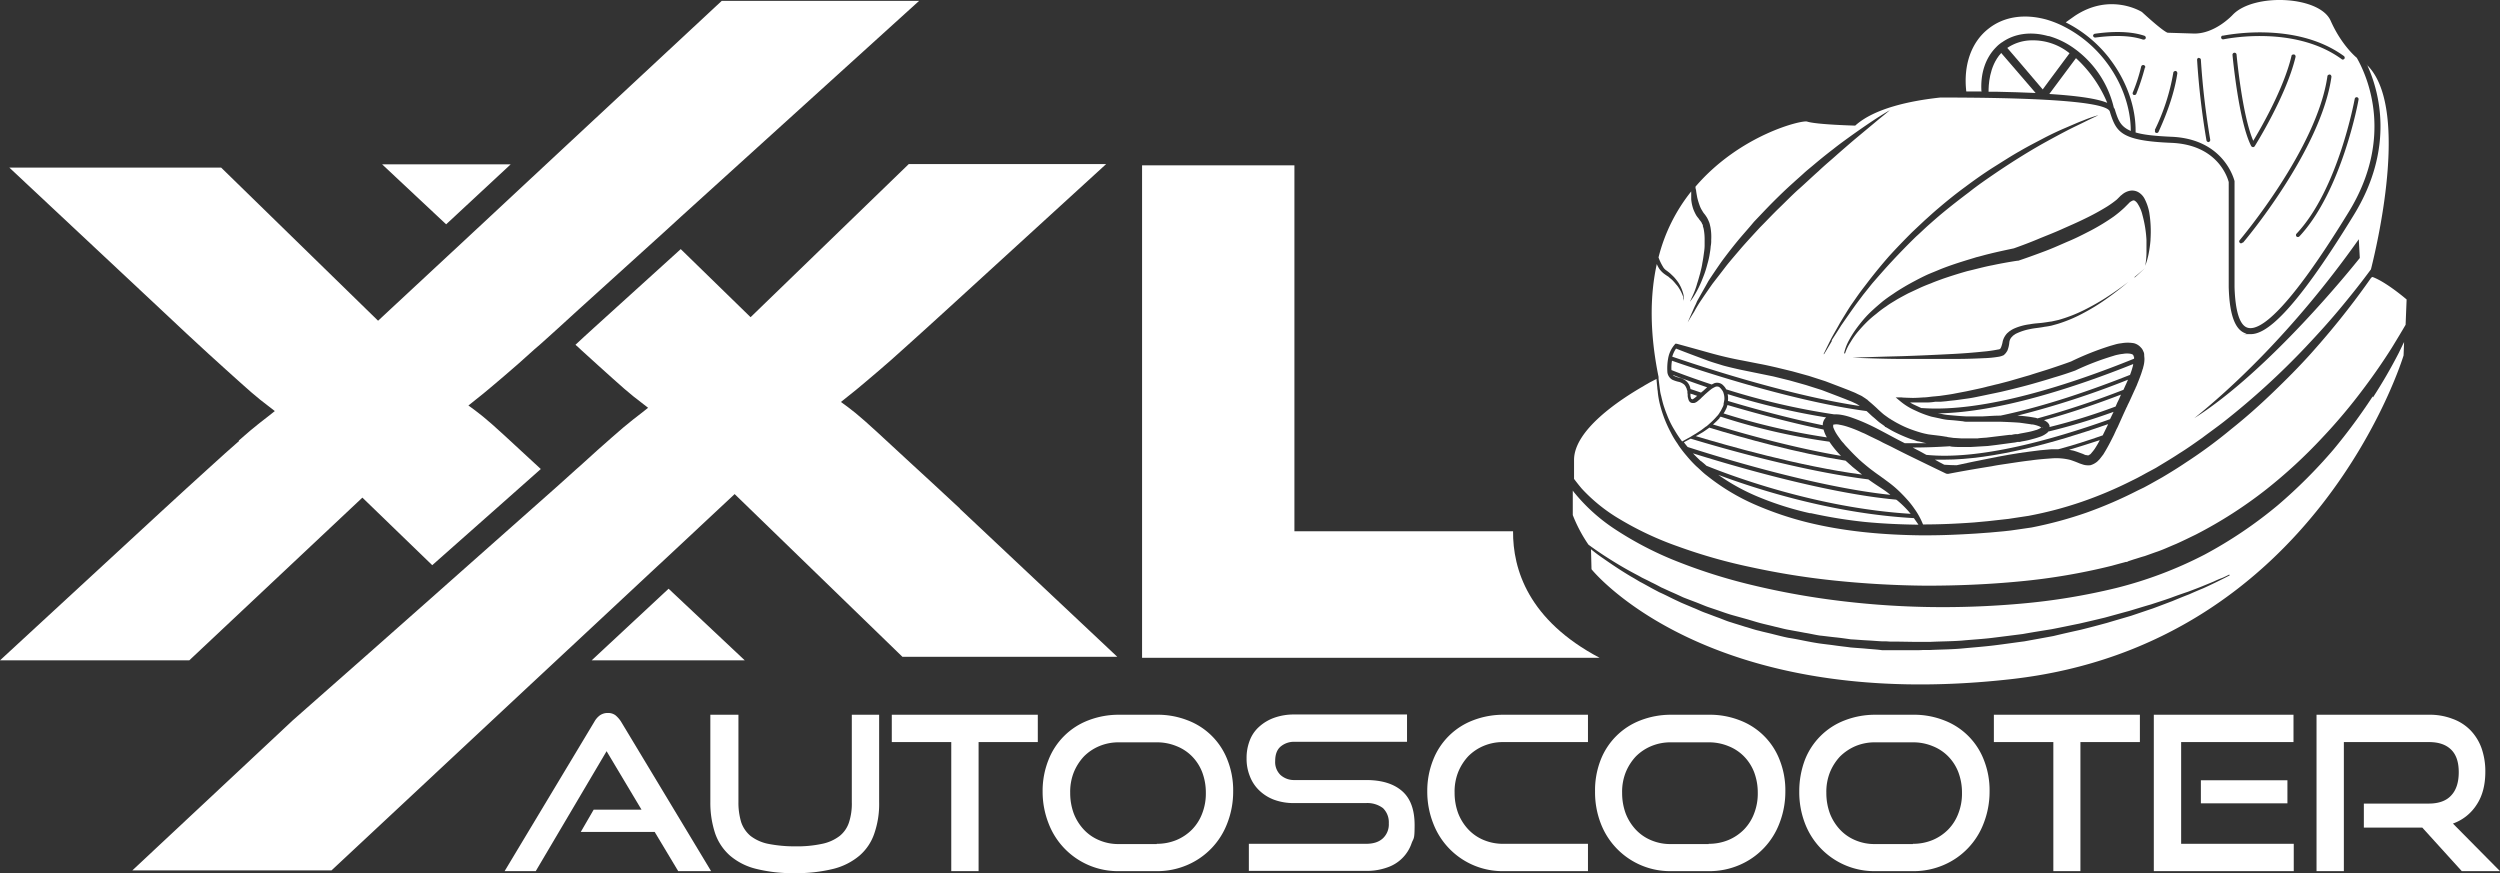 <svg xmlns="http://www.w3.org/2000/svg" width="987.9" height="345.04" viewBox="0 0 987.9 345.04">
  <rect x="0" y="0" width="987.9" height="345.04" fill="#333333" stroke="none"/>
  <g id="XXL-Autoscooter-1" transform="translate(-20.6 -20.66)">
    <g id="Ebene_1">
      <path id="Pfad_2" data-name="Pfad 2" d="M254.4,281.6h60.5l-30.1-28.3Z" fill="#fff"/>
      <path id="Pfad_3" data-name="Pfad 3" d="M115.1,194.9c-3.3,2.9-7.5,6.6-12.5,11.2s-11.3,10.2-18.6,17L20.6,281.6H95.4l68.4-64.3L191.4,244c23.9-21.2,36.2-32,42.9-38-.4-.4-.9-.8-1.3-1.2-5.2-4.8-9.6-8.9-13.1-12.1s-6.3-5.7-8.4-7.4-4.1-3.2-5.8-4.4q2.55-2.1,6-4.8c2.2-1.8,5-4.2,8.3-7s7.3-6.3,11.9-10.5l2.1-1.8c2.2-1.9,4.5-4.1,7.1-6.4,2.5-2.3,5.2-4.7,8-7.3l33.8-30.6,7-6.4L383.8,21h-78L246.7,76l-10.2,9.5-32.4,30.2-7,6.5L170,147.4,108,86.9H24.3l59.6,55.8c7.6,7.2,13.9,13,18.9,17.6s9.2,8.3,12.5,11.3,6,5.3,8.1,7c2.1,1.6,4.1,3.2,5.8,4.5-1.7,1.4-3.7,2.9-6,4.7-2.2,1.7-5,4.1-8.3,7Z" fill="#fff"/>
      <path id="Pfad_4" data-name="Pfad 4" d="M222.4,85.6H171.6l25.3,23.7Z" fill="#fff"/>
      <path id="Pfad_5" data-name="Pfad 5" d="M400,221.7c-8-7.4-14.5-13.5-19.8-18.3-5.2-4.8-9.6-8.9-13.1-12.1s-6.3-5.7-8.4-7.4-4.1-3.2-5.8-4.4q2.55-2.1,6-4.8c2.2-1.8,5-4.2,8.3-7s7.3-6.3,11.9-10.5c4.7-4.2,10.4-9.4,17.2-15.6l61.4-56.1h-78L317.2,146l-27.6-26.9-34.2,31c-2.7,2.4-5.1,4.7-7.4,6.8.8.7,1.6,1.4,2.3,2.1,5,4.6,9.2,8.3,12.5,11.3s6,5.3,8.1,7c2.1,1.6,4.1,3.2,5.8,4.5-1.7,1.4-3.7,2.9-6,4.7-2.2,1.7-5,4.1-8.3,7s-7.5,6.6-12.5,11.2c-.5.4-1,.9-1.6,1.4-1.4,1.3-3.4,3.1-7.1,6.4-6.6,5.9-18.8,16.7-43.1,38.2-2.3,2-4.6,4.1-7.1,6.3-14.2,12.6-32.1,28.4-54.7,48.3L72.9,364.6h78.7l78.7-73.5,10.2-9.5,37.3-34.8,7-6.5,26.1-24.4,66.3,64.3h84.9l-62.2-58.5Z" fill="#fff"/>
      <path id="Pfad_6" data-name="Pfad 6" d="M288.6,364.9l-9.3-15.5H250.1l5.1-8.8h18.9l-13.8-23.1-28,47.4H220l35.5-59.1a7.762,7.762,0,0,1,2.2-2.5,5.384,5.384,0,0,1,3.1-.9,4.859,4.859,0,0,1,3,.9,10.929,10.929,0,0,1,2.2,2.5l35.6,59.1h-13Z" fill="#fff"/>
      <path id="Pfad_7" data-name="Pfad 7" d="M357.5,303.1H368v34.5a35.529,35.529,0,0,1-1.9,12.4,19.9,19.9,0,0,1-5.9,8.8,25.66,25.66,0,0,1-10.3,5.2,60.98,60.98,0,0,1-15.3,1.7,60.138,60.138,0,0,1-15.2-1.7,25.015,25.015,0,0,1-10.3-5.2,20.772,20.772,0,0,1-5.9-8.8,38.468,38.468,0,0,1-1.9-12.4V303.1h11.1v34.5a26.644,26.644,0,0,0,1.1,8,12.177,12.177,0,0,0,3.7,5.4,16.981,16.981,0,0,0,6.9,3.1,53.325,53.325,0,0,0,10.7,1,46.875,46.875,0,0,0,10.7-1,16.981,16.981,0,0,0,6.9-3.1,11.422,11.422,0,0,0,3.7-5.4,23.8,23.8,0,0,0,1.1-8V303.1Z" fill="#fff"/>
      <path id="Pfad_8" data-name="Pfad 8" d="M396.5,364.9v-51H373V303.1h57.7v10.8H407.3v51H396.5Z" fill="#fff"/>
      <path id="Pfad_9" data-name="Pfad 9" d="M462.6,364.9a29.3,29.3,0,0,1-27.7-19,34.283,34.283,0,0,1-2.3-12.5,32.985,32.985,0,0,1,2.3-12.4,27.359,27.359,0,0,1,15.8-15.7,33.121,33.121,0,0,1,11.9-2.2h15a32.449,32.449,0,0,1,12.3,2.2,27.161,27.161,0,0,1,15.8,15.8,32.449,32.449,0,0,1,2.2,12.3,34.283,34.283,0,0,1-2.3,12.5,29.079,29.079,0,0,1-15.9,16.6,30.044,30.044,0,0,1-12.1,2.4h-15Zm15.1-10.8a20.077,20.077,0,0,0,7.8-1.5,18.9,18.9,0,0,0,6.2-4.2,18.284,18.284,0,0,0,4-6.4,21.568,21.568,0,0,0,1.4-8.1,22.764,22.764,0,0,0-1.4-8,18.378,18.378,0,0,0-4-6.3,17.677,17.677,0,0,0-6.2-4.1,20.077,20.077,0,0,0-7.8-1.5h-15a19.58,19.58,0,0,0-7.7,1.5,18.711,18.711,0,0,0-6.1,4.1,20.509,20.509,0,0,0-4,6.3,20.884,20.884,0,0,0-1.4,8.1,23.333,23.333,0,0,0,1.4,8.1,19.855,19.855,0,0,0,4,6.4,17.511,17.511,0,0,0,6.1,4.2,19.231,19.231,0,0,0,7.7,1.5h15Z" fill="#fff"/>
      <path id="Pfad_10" data-name="Pfad 10" d="M514.1,364.9V354.1h46.3c2.9,0,5.1-.7,6.7-2.2a7.546,7.546,0,0,0,2.3-5.9,7.832,7.832,0,0,0-2.3-6,10.3,10.3,0,0,0-6.7-2H532a22.2,22.2,0,0,1-7.9-1.3,16.926,16.926,0,0,1-5.9-3.7,15.23,15.23,0,0,1-3.7-5.6,18.31,18.31,0,0,1-1.3-7.1,18.848,18.848,0,0,1,1.2-6.9,13.744,13.744,0,0,1,3.7-5.5,17.767,17.767,0,0,1,6-3.6,23.142,23.142,0,0,1,8.2-1.3h44.3v10.8H532.3a8.159,8.159,0,0,0-5.8,2c-1.4,1.3-2,3.2-2,5.6a7.086,7.086,0,0,0,2.1,5.5,7.986,7.986,0,0,0,5.6,2h28.2c6.3,0,11,1.5,14.3,4.4s4.9,7.4,4.9,13.4-.4,5-1.2,7.2a15.268,15.268,0,0,1-9.5,9.5,23.833,23.833,0,0,1-8.4,1.4H514.2Z" fill="#fff"/>
      <path id="Pfad_11" data-name="Pfad 11" d="M614.6,364.9a29.3,29.3,0,0,1-27.7-19,34.283,34.283,0,0,1-2.3-12.5,32.985,32.985,0,0,1,2.3-12.4,27.359,27.359,0,0,1,15.8-15.7,33.121,33.121,0,0,1,11.9-2.2h33.5v10.8H614.6a19.58,19.58,0,0,0-7.7,1.5,18.71,18.71,0,0,0-6.1,4.1,20.509,20.509,0,0,0-4,6.3,20.884,20.884,0,0,0-1.4,8.1,23.332,23.332,0,0,0,1.4,8.1,19.855,19.855,0,0,0,4,6.4,17.511,17.511,0,0,0,6.1,4.2,19.58,19.58,0,0,0,7.7,1.5h33.5v10.8H614.6Z" fill="#fff"/>
      <path id="Pfad_12" data-name="Pfad 12" d="M680.8,364.9a29.3,29.3,0,0,1-27.7-19,34.241,34.241,0,0,1-2.2-12.5,32.972,32.972,0,0,1,2.2-12.4,27.359,27.359,0,0,1,15.8-15.7,33.121,33.121,0,0,1,11.9-2.2h15a32.449,32.449,0,0,1,12.3,2.2,27.161,27.161,0,0,1,15.8,15.8,32.449,32.449,0,0,1,2.2,12.3,34.283,34.283,0,0,1-2.3,12.5,29.079,29.079,0,0,1-15.9,16.6,30.044,30.044,0,0,1-12.1,2.4h-15Zm15-10.8a20.077,20.077,0,0,0,7.8-1.5,18.9,18.9,0,0,0,6.2-4.2,18.285,18.285,0,0,0,4-6.4,21.568,21.568,0,0,0,1.4-8.1,22.764,22.764,0,0,0-1.4-8,18.378,18.378,0,0,0-4-6.3,17.677,17.677,0,0,0-6.2-4.1,20.077,20.077,0,0,0-7.8-1.5h-15a19.58,19.58,0,0,0-7.7,1.5,18.71,18.71,0,0,0-6.1,4.1,20.509,20.509,0,0,0-4,6.3,20.884,20.884,0,0,0-1.4,8.1,23.332,23.332,0,0,0,1.4,8.1,19.855,19.855,0,0,0,4,6.4,17.511,17.511,0,0,0,6.1,4.2,19.231,19.231,0,0,0,7.7,1.5h15Z" fill="#fff"/>
      <path id="Pfad_13" data-name="Pfad 13" d="M761.5,364.9a29.3,29.3,0,0,1-27.7-19,34.241,34.241,0,0,1-2.2-12.5,35.07,35.07,0,0,1,2.2-12.4,27.359,27.359,0,0,1,15.8-15.7,33.121,33.121,0,0,1,11.9-2.2h15a32.449,32.449,0,0,1,12.3,2.2,27.161,27.161,0,0,1,15.8,15.8,32.449,32.449,0,0,1,2.2,12.3,34.283,34.283,0,0,1-2.3,12.5,29.079,29.079,0,0,1-15.9,16.6,30.044,30.044,0,0,1-12.1,2.4h-15Zm15-10.8a20.077,20.077,0,0,0,7.8-1.5,18.9,18.9,0,0,0,6.2-4.2,18.285,18.285,0,0,0,4-6.4,21.568,21.568,0,0,0,1.4-8.1,22.764,22.764,0,0,0-1.4-8,18.378,18.378,0,0,0-4-6.3,17.677,17.677,0,0,0-6.2-4.1,20.077,20.077,0,0,0-7.8-1.5h-15a19.58,19.58,0,0,0-7.7,1.5,19.834,19.834,0,0,0-6.1,4.1,20.509,20.509,0,0,0-4,6.3,20.884,20.884,0,0,0-1.4,8.1,23.332,23.332,0,0,0,1.4,8.1,19.855,19.855,0,0,0,4,6.4,17.511,17.511,0,0,0,6.1,4.2,19.231,19.231,0,0,0,7.7,1.5h15Z" fill="#fff"/>
      <path id="Pfad_14" data-name="Pfad 14" d="M832,364.9v-51H808.5V303.1h57.7v10.8H842.7v51H831.9Z" fill="#fff"/>
      <path id="Pfad_15" data-name="Pfad 15" d="M871.7,364.9V303.1h55.2v10.8H882.5v40.2H927v10.8Zm18.6-26.8V329h34.2v9.1Z" fill="#fff"/>
      <path id="Pfad_16" data-name="Pfad 16" d="M993.4,364.9l-15.6-17.2H954.7v-9.5h25.7c3.9,0,6.9-1.1,8.8-3.2,2-2.1,3-5.2,3-9.2s-1-7-3.1-9-5-2.9-8.7-2.9H946.8v51H936V303.1h44.3a25.043,25.043,0,0,1,9.4,1.6,18.739,18.739,0,0,1,7.1,4.5,19.818,19.818,0,0,1,4.4,7.1,27.489,27.489,0,0,1,1.5,9.3c0,5.2-1.1,9.5-3.4,13a18.448,18.448,0,0,1-9.4,7.5l18.6,18.8H993.4Z" fill="#fff"/>
      <path id="Pfad_17" data-name="Pfad 17" d="M618.5,230.6H532.1V86H471.9V280.6H652.7c-28.2-14.9-34.3-35-34.2-50Z" fill="#fff"/>
      <path id="Pfad_18" data-name="Pfad 18" d="M958.2,177.3a227.949,227.949,0,0,1-15.5,21,198.45,198.45,0,0,1-22,22,171.71,171.71,0,0,1-28.9,19.5A160.308,160.308,0,0,1,856.9,253a251.211,251.211,0,0,1-37.7,6.2,346.352,346.352,0,0,1-38,1.3,334.835,334.835,0,0,1-36.7-2.8,302.6,302.6,0,0,1-33.8-6.4,215.744,215.744,0,0,1-29.4-9.6,134.385,134.385,0,0,1-23.1-12.3,70.847,70.847,0,0,1-15.1-13.6,11.313,11.313,0,0,1-1-1.3v9.7a57.708,57.708,0,0,0,6.2,11.7c1.5,1.1,3.6,2.6,6.2,4.3,3.1,2,6.9,4.4,11.4,6.8,1.1.6,2.3,1.2,3.5,1.9,1.2.6,2.5,1.2,3.8,1.9,1.3.6,2.6,1.3,3.9,2,1.4.6,2.8,1.3,4.2,1.9s2.9,1.3,4.4,2c1.5.6,3.1,1.2,4.7,1.8s3.2,1.3,4.8,1.9c1.7.6,3.3,1.1,5,1.7s3.4,1.2,5.2,1.7l5.4,1.5c1.8.5,3.6,1.1,5.5,1.6s3.8.9,5.7,1.4c1.9.4,3.8,1,5.8,1.3,2,.4,3.9.7,5.9,1.1,2,.3,4,.8,6,1.1,2,.2,4.1.5,6.1.7s4.1.5,6.2.8c2.1.1,4.1.3,6.2.4s4.2.3,6.3.4h1.6l1.5.1h3.2l6.3.1h6.3c4.2-.2,8.3-.2,12.4-.5,4.1-.4,8.2-.6,12.2-1.1s8-1,11.9-1.5c3.9-.7,7.7-1.3,11.4-1.9,3.7-.7,7.4-1.5,10.9-2.2q5.25-1.2,10.2-2.4c3.3-.9,6.5-1.8,9.5-2.6,3-.9,5.9-1.8,8.7-2.6,2.7-.9,5.3-1.7,7.8-2.6,2.4-.9,4.7-1.7,6.8-2.4,2.1-.8,4-1.5,5.7-2.2s3.2-1.3,4.6-1.9a35.36,35.36,0,0,1,3.3-1.4c1.8-.8,2.7-1.3,2.7-1.3l.2.3s-.9.5-2.7,1.4-4.4,2.2-7.7,3.7c-1.7.7-3.6,1.5-5.6,2.4-2.1.8-4.3,1.7-6.7,2.7-2.4.9-5,1.9-7.7,2.9-2.7.9-5.6,1.9-8.6,2.9-3,.9-6.2,1.8-9.5,2.8-3.3.9-6.7,1.8-10.3,2.7-3.6.8-7.2,1.6-10.9,2.5-3.8.7-7.6,1.4-11.5,2.1-3.9.5-7.9,1.1-12,1.6s-8.2.8-12.4,1.2-8.4.4-12.6.6h-3.2c0,.1-3.2.1-3.2.1H764.4c-2.1-.3-4.2-.4-6.3-.6s-4.2-.3-6.3-.5c-2.1-.3-4.2-.5-6.2-.8-2.1-.3-4.1-.5-6.2-.8-2-.3-4.1-.7-6.1-1.1s-4-.8-6-1.1c-2-.4-3.9-.9-5.9-1.4-1.9-.5-3.9-.9-5.7-1.4-1.9-.4-3.7-1.1-5.6-1.6-1.8-.6-3.6-1.1-5.4-1.7-1.8-.5-3.5-1.3-5.2-1.9s-3.4-1.3-5.1-1.9-3.2-1.4-4.8-2c-1.6-.7-3.1-1.3-4.7-2-1.5-.7-3-1.4-4.4-2.1s-2.8-1.4-4.2-2c-1.3-.7-2.7-1.4-3.9-2.1-1.3-.7-2.5-1.4-3.7-2-1.2-.7-2.3-1.4-3.4-2-4.4-2.6-8.2-5.2-11.2-7.3a59.693,59.693,0,0,1-4.8-3.6l.2,7.9S695,302.7,815.6,289c120.5-13.7,154.8-127.9,154.8-127.9l.2-5.3c-.7,1.4-1.4,2.9-2.2,4.5a201,201,0,0,1-10.1,17.4Z" fill="#fff"/>
      <path id="Pfad_19" data-name="Pfad 19" d="M844,200.2l.8.3a1.268,1.268,0,0,1,.6.1h.4c.1,0,.2,0,.4-.2.2-.1.3-.2.5-.3l.5-.6a17.081,17.081,0,0,0,1.1-1.4,37.9,37.9,0,0,0,2-3.4v-.1c-4,1.3-8,2.6-12.1,3.8.5.1,1.1.2,1.6.3,1.5.4,2.9,1,4.1,1.4Z" fill="#fff"/>
      <path id="Pfad_20" data-name="Pfad 20" d="M740.9,188.7a3.4,3.4,0,0,1,.2-1.4,3.915,3.915,0,0,1,1-1.6.1.1,0,0,0,.1-.1,279.261,279.261,0,0,1-38.9-9.2,8.171,8.171,0,0,1,.1,2.7c10.7,3.2,24.2,6.9,37.5,9.6Z" fill="#fff"/>
      <path id="Pfad_21" data-name="Pfad 21" d="M853.5,188.3c-21,7.4-45.3,14-64.6,14h-3.7c1.2.7,2.5,1.4,3.7,2,1.6.1,3.2.2,4.9.2,4.1-.9,8.3-1.8,12.5-2.6,5.4-1.1,10.9-2.1,16.4-2.8,2.8-.4,5.5-.7,8.4-.9h2.8c6-1.6,11.9-3.5,17.6-5.5.7-1.4,1.4-2.8,2.1-4.3Z" fill="#fff"/>
      <path id="Pfad_22" data-name="Pfad 22" d="M822.9,194.4a34.017,34.017,0,0,1-3.4.7l-.8.2h-.9a10.1,10.1,0,0,1-1.7.3l-6.7.9-3.3.4-3.4.2-3.4.2h-3.4c-1.2,0-2.3,0-3.5-.1a5.067,5.067,0,0,1-1.3-.2c-4.7.3-9.6.5-14.6.5h-.1c.6.3,1.3.7,1.9,1,1.2.6,2.4,1.3,3.5,1.9,20.4,2.1,48.8-5.6,72.6-14.1l1.4-2.9a242,242,0,0,1-25.8,7.8s-.2.2-.2.3a9.365,9.365,0,0,1-3.5,1.9c-1.1.4-2.3.7-3.4,1Z" fill="#fff"/>
      <path id="Pfad_23" data-name="Pfad 23" d="M700.1,185.9a30.7,30.7,0,0,1-2.6,2.5c13.5,4.1,32.8,9.4,50.6,12.4l-.7-.7a38.138,38.138,0,0,1-3.9-4.9,248.909,248.909,0,0,1-43-9.9,1.2,1.2,0,0,1-.5.5Z" fill="#fff"/>
      <path id="Pfad_24" data-name="Pfad 24" d="M693.3,175.4c.6-.5,1.2-1.1,1.9-1.7-6.5-2.2-11.3-4-13.6-4.9a2.18,2.18,0,0,0,.5.4,11.216,11.216,0,0,0,2.4.8,6.051,6.051,0,0,1,2.7,1.5,5.333,5.333,0,0,1,1.4,2.8v.1c1.3.4,2.7.9,4.2,1.4l.4-.4Z" fill="#fff"/>
      <path id="Pfad_25" data-name="Pfad 25" d="M698,172.1a3.352,3.352,0,0,1,3.3.6l.3.3.3.3.4.5a4.352,4.352,0,0,1,.4.7,275.63,275.63,0,0,0,42.7,9.9,13.217,13.217,0,0,1,2.9.2,23.555,23.555,0,0,1,3.8,1,70.986,70.986,0,0,1,6.9,2.8c2.2,1,4.4,2.2,6.5,3.3,2.6,1.4,5.2,2.8,7.8,4.1H782c-1.1-.1-2.1-.5-3.2-.7a3.712,3.712,0,0,1-.9-.2l-.8-.3-1.6-.5a61.8,61.8,0,0,1-6.4-2.8c-1-.5-2-1.1-3-1.7l-.4-.2h-.2v-.1h-.1v-.2l-.7-.5-1.4-1c-.9-.7-1.8-1.6-2.7-2.3-.8-.7-1.6-1.5-2.4-2.2-31-4.1-71.1-17.8-76.9-19.9a15.334,15.334,0,0,0-.2,3.7c1.5.6,7.4,2.9,15.9,5.7l1.2-.6Z" fill="#fff"/>
      <path id="Pfad_26" data-name="Pfad 26" d="M736,223.4a190.878,190.878,0,0,0,21.4,3.5c7.1.7,14.2,1,21.3,1.1-.6-.9-1.2-1.7-1.8-2.6-32.9-1.8-63.4-11.9-77.3-17.1a81.144,81.144,0,0,0,15.8,8.7,123.215,123.215,0,0,0,20.6,6.5Z" fill="#fff"/>
      <path id="Pfad_27" data-name="Pfad 27" d="M830.1,188.1a2.01,2.01,0,0,1,.4.8v.5a232.233,232.233,0,0,0,26.1-8.1l.7-1.6a29.178,29.178,0,0,0,1.4-3.1c-9.4,3.6-19.8,7.2-30.4,10.1a5.347,5.347,0,0,1,1.7,1.2Z" fill="#fff"/>
      <path id="Pfad_28" data-name="Pfad 28" d="M686.5,195.2c-.2,0-.3.2-.5.2.5.7,1,1.3,1.5,1.9,9.3,3,49.5,15.7,80.1,18.9a35.531,35.531,0,0,0-3.1-2.3c-1.8-1.2-3.7-2.4-5.6-3.8-26.5-3.3-58.3-12.5-70.2-16.1-.8.4-1.5.8-2.3,1.2Z" fill="#fff"/>
      <path id="Pfad_29" data-name="Pfad 29" d="M692.7,202.8c.7.6,1.5,1.2,2.2,1.9,9.4,3.8,43.4,16.7,80.7,19-.1-.2-.3-.3-.4-.5a38.588,38.588,0,0,0-5-4.9,1.438,1.438,0,0,1-.3-.2c-28.8-2.6-67.2-14.2-80.3-18.3,1,1.1,2.1,2.1,3.1,3.1Z" fill="#fff"/>
      <path id="Pfad_30" data-name="Pfad 30" d="M701.6,184a262.673,262.673,0,0,0,40.9,9.5,12.568,12.568,0,0,1-1.3-3.1c-13.5-2.8-27.1-6.5-38-9.7a.6.6,0,0,1-.1.4l-.2.7-.3.6a8.268,8.268,0,0,1-.7,1.3c0,.1-.2.2-.2.4Z" fill="#fff"/>
      <path id="Pfad_31" data-name="Pfad 31" d="M754.1,180.2l-1.3-.6c-.8-.4-2-.8-2.9-1.2l-3.1-1.2-6.3-2.4-6.3-2-6.4-1.8-6.5-1.6-13.2-2.7c-2.2-.5-4.4-1-6.6-1.6-2.2-.7-4.4-1.3-6.5-2.1-4-1.5-8.1-3-12.1-4.6a11.743,11.743,0,0,0-1.5,3.2c5,1.7,43.3,14.9,74.1,19.5h0a10.985,10.985,0,0,0-1.4-.9Z" fill="#fff"/>
      <path id="Pfad_32" data-name="Pfad 32" d="M790.9,184.7c2.2.2,4.4.4,6.6.5h6.6c2.2-.1,4.5-.3,6.8-.3h.2c17.7-3.7,36.3-10.2,51.2-16.1a32.959,32.959,0,0,0,1.2-3.8.9.9,0,0,1,.1-.5c-22.4,9-53.2,19.2-77.2,19.5l1.3.2a18.815,18.815,0,0,0,3.3.5Z" fill="#fff"/>
      <path id="Pfad_33" data-name="Pfad 33" d="M863.8,161.7c-.2-.8-.2-.9-1.1-1.2a8.535,8.535,0,0,0-3.2,0,14.814,14.814,0,0,0-1.9.3,13.325,13.325,0,0,0-1.9.5,106.7,106.7,0,0,0-15.1,5.8h0c-2.8,1-5.5,1.9-8.3,2.7-2.8.9-5.6,1.7-8.4,2.5s-5.6,1.5-8.4,2.2l-4.2,1c-1.4.3-2.8.6-4.3.9-1.4.3-2.8.6-4.3.9-1.4.3-2.9.6-4.3.8l-4.3.6c-1.4.2-2.9.3-4.3.5l-2.2.2h-2.2a21.718,21.718,0,0,1-4.4.3h-5.6a9.992,9.992,0,0,0,1.4.8l1.5.7,1.5.7h.2c24.8,1.9,59.5-9.6,83.9-19.5v-.9Z" fill="#fff"/>
      <path id="Pfad_34" data-name="Pfad 34" d="M689.2,178.3v.2h0a1.969,1.969,0,0,0,.8-.4,7.006,7.006,0,0,0,1-.8s.2-.2.3-.2l-2.7-.9v1c.1.4.2.8.3,1.1Z" fill="#fff"/>
      <path id="Pfad_35" data-name="Pfad 35" d="M696,189.7l-2.3,1.6-2.4,1.4-.6.3c12.4,3.7,40.9,11.9,65.7,15.2-1.2-1-2.5-2-3.7-3-.9-.8-1.9-1.7-2.8-2.5-19-3-39.9-8.8-54-13.1h0Z" fill="#fff"/>
      <path id="Pfad_36" data-name="Pfad 36" d="M825.7,186a347.269,347.269,0,0,0,34-11.3c.4-.8.7-1.6,1.1-2.4.2-.5.5-1.1.7-1.6a344.708,344.708,0,0,1-43.7,14.2,52.5,52.5,0,0,1,6.8.8,3.544,3.544,0,0,1,1.1.3Z" fill="#fff"/>
      <path id="Pfad_37" data-name="Pfad 37" d="M767.3,186.3Z" fill="#fff"/>
      <path id="Pfad_38" data-name="Pfad 38" d="M745,188.6Z" fill="#fff"/>
      <path id="Pfad_39" data-name="Pfad 39" d="M827.8,189.8h0v-.2h0a.31.31,0,0,0-.2.1,1.237,1.237,0,0,1,.3.2Z" fill="#fff"/>
      <path id="Pfad_40" data-name="Pfad 40" d="M839.1,163.5Z" fill="#fff"/>
      <path id="Pfad_41" data-name="Pfad 41" d="M816.7,118.9h0Z" fill="#fff"/>
      <path id="Pfad_42" data-name="Pfad 42" d="M810.8,158.3c-.2,0,.2-.1.1,0h0Z" fill="#fff"/>
      <path id="Pfad_43" data-name="Pfad 43" d="M803.6,56.9c-.5-7.2,1.6-13.4,5.8-17.6a12.163,12.163,0,0,1,1.7-1.5,2.093,2.093,0,0,1,.6-.4c4.9-3.5,11.4-4.4,18.2-2.5h.3a32.4,32.4,0,0,1,9.9,4.8c.7.5,1.4,1,2.1,1.6a40.108,40.108,0,0,1,13.7,21.9,2.507,2.507,0,0,1,.4.7l.3,1c1.1,3.3,2,5.8,6,7.5,0-9.2-3.5-19.2-9.9-27.5a48.853,48.853,0,0,0-17.6-14.3,40.655,40.655,0,0,0-5.8-2.2c-8.7-2.4-16.8-1.2-22.8,3.5-6.9,5.3-10.1,14.4-8.9,24.9h5.8Z" fill="#fff"/>
      <path id="Pfad_44" data-name="Pfad 44" d="M854.2,43.8c6.8,8.8,10.5,19.4,10.3,29.2,3,.9,7.4,1.4,14,1.7,21.2.8,25,17.3,25.1,17.5v41.9c.3,9.7,2.1,15.3,5.3,16.1,4.6,1.2,15.3-5.7,39.9-45.9,17.9-29.3,7.4-53.3,3.1-60.8h0s-5.9-4.7-10.3-14.6c-4.3-9.9-30.4-11.1-38.7-2.4,0,0-7.2,7.9-15.9,7.4l-9.7-.3s-.8.5-10.3-8.2c0,0-12.4-7.9-26.6,1.6-1.1.8-2.3,1.6-3.5,2.5a50.5,50.5,0,0,1,17.4,14.4Zm48.6-1.4a.806.806,0,0,1,1.6-.2c0,.2,2.2,24,6.6,34.1,2.7-4.5,12-20.4,15.1-33.5,0-.4.5-.7,1-.6.4,0,.7.5.6,1-3.7,15.5-16,35-16.1,35.2a.842.842,0,0,1-.7.4h0a1.012,1.012,0,0,1-.7-.4c-4.9-9.5-7.3-34.9-7.4-36Zm4,74.1a.864.864,0,0,1-.6.3c-.2,0-.4,0-.5-.2a.707.707,0,0,1,0-1.1c.3-.4,30.5-36.1,34.6-64.7,0-.4.5-.7.9-.7s.7.5.7.9c-4.1,29.1-34.6,65.2-34.9,65.5Zm44.3-56.8a.765.765,0,1,1,1.5.3c0,.4-6.6,36.2-23.4,54.1a.735.735,0,0,1-.6.2c-.2,0-.4,0-.5-.2a.785.785,0,0,1,0-1.1c16.5-17.5,22.9-52.9,23-53.3ZM898.8,34.8c.3,0,28.5-6.2,48,8a.814.814,0,0,1,.2,1.1.864.864,0,0,1-.6.3.551.551,0,0,1-.5-.2c-19-13.8-46.5-7.8-46.7-7.8a.765.765,0,0,1-.3-1.5Zm-9.3,8.8a.713.713,0,0,1,.8.7A299.6,299.6,0,0,0,894,75.9a.875.875,0,0,1-.6.9h-.1a.848.848,0,0,1-.8-.7,303.177,303.177,0,0,1-3.7-31.8.773.773,0,0,1,.7-.8Zm-21.3,3.7a88.868,88.868,0,0,1-3.4,10.4.752.752,0,0,1-.7.5h-.3a.731.731,0,0,1-.4-1A66.35,66.35,0,0,0,866.7,47a.825.825,0,1,1,1.6.4ZM872.1,72a82.854,82.854,0,0,0,7.3-22.6c0-.4.5-.7.9-.7s.7.5.7.9c-1,6.8-3.5,14.6-7.4,23.1a.752.752,0,0,1-.7.5h-.3a.758.758,0,0,1-.4-1ZM847.7,34.9a.856.856,0,0,1,.7-.9c5.5-.8,13.4-1.3,19.6.8a.825.825,0,0,1,.5,1,.792.792,0,0,1-.8.5h-.3c-5.8-2-13.5-1.5-18.8-.8a.856.856,0,0,1-.9-.7Z" fill="#fff"/>
      <path id="Pfad_45" data-name="Pfad 45" d="M957.6,130.4q-4.5,6.45-9.3,12.6c-4.5,5.8-9.2,11.4-14.1,16.9s-10.1,10.7-15.4,15.8-10.8,10-16.6,14.6a189.451,189.451,0,0,1-17.8,13.1c-3.1,2.1-6.2,4-9.4,5.9l-4.8,2.7-2.4,1.3-2.5,1.2a167.253,167.253,0,0,1-20.4,8.8,158.583,158.583,0,0,1-21.5,5.8l-5.5.8-2.8.4-2.7.3-5.5.5-5.5.4c-6.4.4-12.9.7-19.3.7h-2.8c-14.8-.2-29.6-1.5-44-5a130.844,130.844,0,0,1-21.1-7.1,84.381,84.381,0,0,1-19.1-11.5c-1.5-1.1-2.8-2.5-4.2-3.7a48.56,48.56,0,0,1-3.8-4.1,44.644,44.644,0,0,1-3.3-4.3c-.1-.2-.2-.3-.3-.5a33.5,33.5,0,0,1-2.7-4.5,48.923,48.923,0,0,1-4.1-10.4,34.136,34.136,0,0,1-1-5.4c0-.6-.2-1.2-.2-1.8-.1-1-.2-2.1-.3-3.1v-.4a5.937,5.937,0,0,1-.8.4c-.7.4-1.6.8-2.6,1.4-.5.3-1.1.6-1.7,1-9.6,5.5-27.5,17.4-27.5,29.2v7.5c.9,1.2,1.9,2.5,3.1,3.9a65.863,65.863,0,0,0,15.1,12.1,125.376,125.376,0,0,0,22.9,10.7,210.966,210.966,0,0,0,28.9,8.2,299.221,299.221,0,0,0,33.2,5.3c11.6,1.2,23.7,1.9,35.9,2,12.3,0,24.7-.5,37.1-1.7a244.893,244.893,0,0,0,36.4-6.2c1.4-.4,2.9-.8,4.4-1.2l1.1-.3h.5c0-.1.5-.3.5-.3l2.1-.7c1.4-.4,2.8-.9,4.3-1.3l4.2-1.5c2.8-.9,5.5-2.2,8.2-3.3,2.7-1.2,5.3-2.5,7.8-3.7A173.087,173.087,0,0,0,916.2,214a198.759,198.759,0,0,0,22-20.3,217.978,217.978,0,0,0,16.4-19.5c4.6-6.1,8.3-11.6,11.2-16.2q3.3-5.4,5.4-9l.4-10s-8-6.9-13.5-8.9Z" fill="#fff"/>
      <path id="Pfad_46" data-name="Pfad 46" d="M806.4,56.9h2.8c5.7.1,11,.3,15.8.5l-8-9.3-5.6-6.5C806.5,46.9,806.4,54.8,806.4,56.9Z" fill="#fff"/>
      <path id="Pfad_47" data-name="Pfad 47" d="M823.5,36.6a17.434,17.434,0,0,0-9.7,3l5.4,6.3L827.8,56l1.1-1.5,1.4-1.9,8.1-10.9a23.018,23.018,0,0,0-14.9-5.1Z" fill="#fff"/>
      <path id="Pfad_48" data-name="Pfad 48" d="M840.9,43.7,830.4,57.8c11,.7,18.8,1.8,22.9,3.5a50.051,50.051,0,0,0-12.4-17.7Z" fill="#fff"/>
      <path id="Pfad_49" data-name="Pfad 49" d="M956,46.3c4.9,10.7,10.9,32.9-5.2,59.2-24.7,40.4-35.2,47.2-40.8,47.2s-1.2,0-1.7-.2c-4.4-1.2-6.7-7.2-7-18.4V92.6c-.4-1.5-4.2-14.8-22.8-15.5-19.5-.8-21.5-4.2-23.9-11.4l-.3-1c-1.7-5-44.6-5.5-67-5.5-12,1.3-26.1,4.3-33.6,11.1,0,0-15.4-.4-19-1.6-2-.7-26.5,5.2-44.1,25.7a2.953,2.953,0,0,0,.2,1.3c.1,1,.3,2,.5,3.1a27.9,27.9,0,0,0,1.1,3.5,9.145,9.145,0,0,0,.9,1.7,5.582,5.582,0,0,0,.5.8c.2.3.5.6.7.9l.6.9a13.376,13.376,0,0,1,.6,1.2l.3.7.2.6.3,1.3a21.861,21.861,0,0,1,.3,5.1,10.553,10.553,0,0,1-.2,2.5,19.675,19.675,0,0,1-.3,2.4,31.071,31.071,0,0,1-1,4.6,41.664,41.664,0,0,1-1.3,4.2c-.5,1.3-1,2.6-1.5,3.7a38.476,38.476,0,0,1-2.8,5.2c-.8,1.2-1.3,1.8-1.3,1.8s.3-.7.9-2a31.418,31.418,0,0,0,2-5.4c.4-1.1.7-2.4,1.1-3.7.3-1.3.7-2.7.9-4.2.3-1.5.5-3,.7-4.5a17.857,17.857,0,0,0,.2-2.3v-2.3a21.532,21.532,0,0,0-.4-4.5l-.3-1v-.5c-.1,0-.3-.4-.3-.4a2.993,2.993,0,0,0-.4-.8l-.7-.9h0s.2.2,0,.1h0v-.1l-.2-.3-.4-.5a6.072,6.072,0,0,1-.7-1,19.979,19.979,0,0,1-1-2.1,15.96,15.96,0,0,1-.9-4.1V96.3a68.237,68.237,0,0,0-12.9,26,.756.756,0,0,0,.1.4,19.818,19.818,0,0,0,1.6,3.3,4.212,4.212,0,0,0,1.2,1.4,21.965,21.965,0,0,1,1.8,1.4c.6.6,1.2,1.1,1.7,1.7a21.971,21.971,0,0,1,1.4,1.8,16.173,16.173,0,0,1,1,1.8,13.359,13.359,0,0,1,.7,1.8,11.315,11.315,0,0,1,.4,1.5,1.269,1.269,0,0,0,.1.6v1.7a3.5,3.5,0,0,0-.2-1v-.5a1.421,1.421,0,0,0-.2-.6,14.678,14.678,0,0,0-.6-1.4,12.9,12.9,0,0,0-.9-1.6,8.346,8.346,0,0,0-1.2-1.6,20.029,20.029,0,0,0-1.4-1.6c-.5-.5-1.1-.9-1.6-1.4a21.422,21.422,0,0,1-1.9-1.3,9.581,9.581,0,0,1-1.7-1.8,11.4,11.4,0,0,1-1-1.9c-2.7,12.3-2.9,27,.7,44.6v.8h0c.2,1.6.4,3.2.6,4.7a12.855,12.855,0,0,0,.4,1.9c.3,1.3.6,2.6,1,3.9.4,1.2.8,2.4,1.3,3.6h0a34.526,34.526,0,0,0,3,6.1,43.991,43.991,0,0,0,3,4.5l.6-.3c.5-.3,1.1-.6,1.6-.9a18.582,18.582,0,0,0,1.9-1.1c.4-.2.8-.5,1.2-.7l2.3-1.5,1.7-1.3.5-.3c.3-.3.7-.6,1-.9a26.468,26.468,0,0,0,2.9-2.9l.2-.2a7.1,7.1,0,0,0,1-1.4c.1-.2.3-.4.4-.6l.6-1.2.3-.6.2-.6v-.4c.1-.5.2-1,.3-1.6a6.578,6.578,0,0,0-.4-2.8v-.1a5.3,5.3,0,0,0-.6-1l-.4-.5-.2-.2-.2-.2h0a1.5,1.5,0,0,0-1.1-.4,1.268,1.268,0,0,0-.6.1,10.929,10.929,0,0,0-1.5.8c-.8.6-1.6,1.3-2.4,2,0,0-.2.1-.2.2-.4.3-.7.7-1.1,1l-.9.9c-.4.3-.7.6-1.1.9a3.369,3.369,0,0,1-1.2.6h-.4a1.676,1.676,0,0,1-1.2-.3l-.4-.4h0l-.2-.4a9.365,9.365,0,0,1-.4-1.6v-.7l-.1-.6v-.3a1.486,1.486,0,0,0-.2-.9,2.39,2.39,0,0,0-.3-.9,4.13,4.13,0,0,0-.7-1.1,5.474,5.474,0,0,0-2-1.1,12.825,12.825,0,0,1-2.8-.9,4.008,4.008,0,0,1-1.9-2.8,21.616,21.616,0,0,1,.3-5.7,11.277,11.277,0,0,1,2.5-5.3h0l.3-.4h.6c4.4,1.2,8.7,2.4,13,3.6s8.5,2.2,12.9,3l6.6,1.3c2.2.4,4.4.9,6.6,1.4l6.6,1.6,6.5,1.8,6.5,2.1,6.3,2.4,3.1,1.2c1.1.5,2.1.8,3.2,1.4l1.7.8c.5.3.9.6,1.4.9l.7.5h.2v.2h0c.2.2,0,0,.2.1l.3.3,1.3,1.1c.9.8,1.7,1.5,2.5,2.3.8.7,1.5,1.4,2.4,2.1l1.4,1,.7.5h.2c0,.1.3.3.3.3.9.5,1.8,1.1,2.8,1.6a39.079,39.079,0,0,0,5.9,2.6c1.1.4,2.1.7,3.1,1s2,.5,3,.7c2.1.3,4.5.5,6.7.9a3.553,3.553,0,0,1,1,.2c.8.1,1.5.2,2.2.3l3.2.2h6.5c0-.1,3.3-.3,3.3-.3l3.3-.4,5.8-.7h.9a10.1,10.1,0,0,1,1.7-.3h.8l.8-.2c1.1-.2,2.2-.4,3.2-.6a28.062,28.062,0,0,0,3.1-.8h.1a10.376,10.376,0,0,0,2.1-1,.85.85,0,0,1-.5-.3,12.313,12.313,0,0,0-2.9-.9,2.769,2.769,0,0,1-.9-.1c-1.4-.2-2.8-.4-4.3-.6-2.6-.2-5.3-.3-7.9-.4H797.3c-.5,0-1-.2-1.4-.2-1.8-.2-3.6-.4-5.4-.5a22.141,22.141,0,0,1-3.4-.6l-3.3-.7a42.432,42.432,0,0,1-5-1.8c-.4-.2-.9-.4-1.3-.6a24.914,24.914,0,0,1-6-3.7l-1.8-1.5h2.4c0,.1,4.3.2,4.3.2,1.4,0,2.8-.1,4.3-.2,1.4,0,2.8-.3,4.3-.4l2.1-.2,2.1-.3c1.4-.2,2.8-.4,4.2-.7l4.2-.8,4.2-.9c1.4-.3,2.8-.6,4.2-1,1.4-.3,2.8-.7,4.2-1l4.2-1.1c2.8-.8,5.5-1.6,8.3-2.4,2.7-.9,5.5-1.7,8.2-2.6s5.4-1.8,8.1-2.8a112.617,112.617,0,0,1,15.6-6.2l2.1-.6a14.345,14.345,0,0,1,2.2-.4,13.952,13.952,0,0,1,5,0,5.445,5.445,0,0,1,2.7,1.7,3.687,3.687,0,0,1,.9,1.4,2.822,2.822,0,0,1,.4,1.5h0c0,.6.1,1.1.1,1.6a11.419,11.419,0,0,1-.5,3.3,1.853,1.853,0,0,1-.2.7c-.2.7-.4,1.3-.6,1.9q-.75,2.1-1.5,3.9a11.114,11.114,0,0,1-.7,1.6c0,.2-.1.3-.2.5-.7,1.5-1.4,3.1-2.1,4.6-.3.7-.7,1.4-1,2.1a.758.758,0,0,1-.2.4l-1.2,2.6-.9,2-1.3,2.9c-.2.5-.5,1-.7,1.4-.3.7-.6,1.3-.9,2-.7,1.4-1.4,2.8-2.1,4.1s-1.4,2.5-2.2,3.8c-.5.6-.9,1.2-1.5,1.9l-.9.9a8.341,8.341,0,0,1-1.2.8,6.714,6.714,0,0,1-1.5.6,8.551,8.551,0,0,1-1.6,0,5.768,5.768,0,0,1-1.4-.3l-1.2-.4c-1.4-.6-2.5-1-3.7-1.4a23.116,23.116,0,0,0-7.5-.6c-2.7.2-5.4.4-8.1.8-2.7.3-5.3.7-8,1.1-2.5.4-5,.7-7.4,1.2-5.7.9-11.5,1.9-17.2,3H790l-.4-.1h0c-4.4-2.1-8.7-4.2-13-6.3-2.9-1.4-5.7-2.8-8.6-4.3-1.2-.6-2.3-1.1-3.5-1.7-.3-.2-.6-.3-.9-.5-1-.5-2.1-1-3.1-1.5-1.1-.5-2.2-1.1-3.3-1.6-.5-.2-1-.4-1.6-.7a49.4,49.4,0,0,0-4.9-1.9,21.37,21.37,0,0,0-3.2-.8,5.12,5.12,0,0,0-2.5,0h0v.9a12.634,12.634,0,0,0,.8,1.8,5.732,5.732,0,0,0,.4.7c.4.7,1,1.5,1.5,2.2a11.512,11.512,0,0,0,1.4,1.7,17.387,17.387,0,0,0,1.3,1.5c1.4,1.5,2.8,3,4.3,4.4l.6.6c.5.4,1,.9,1.5,1.3,1.3,1.1,2.6,2.2,4,3.2.9.7,1.9,1.4,2.9,2.1l3,2.2a43.676,43.676,0,0,1,5.6,4.9c.9.9,1.7,1.8,2.5,2.7a34,34,0,0,1,2.3,3,28.714,28.714,0,0,1,3.4,6.2c6.8,0,13.6-.3,20.3-.8l5.4-.5,5.4-.6,2.7-.3,2.6-.4,5.3-.8a149.406,149.406,0,0,0,20.9-5.5,158.126,158.126,0,0,0,19.9-8.4l2.4-1.2,2.4-1.3c1.6-.9,3.2-1.7,4.8-2.6,3.1-1.9,6.2-3.7,9.2-5.7,3.1-1.9,6-4,9-6.1,2.9-2.2,5.9-4.3,8.7-6.5a298.551,298.551,0,0,0,32.2-29.4c5-5.3,9.9-10.7,14.5-16.3,3.9-4.7,7.7-9.5,11.3-14.4,3.3-13.1,14.9-65.1-1.7-80.9Zm-224.5,49c-2.7,2.4-5.2,5-7.8,7.5s-5.1,5.2-7.6,7.7c-2.4,2.6-4.8,5.2-7.1,7.8-2.2,2.6-4.4,5.1-6.3,7.5-1.9,2.5-3.7,4.8-5.4,7-1.6,2.3-3,4.3-4.2,6.1a50.3,50.3,0,0,0-3,4.9c-1.7,2.7-2.6,4.3-2.6,4.3s.7-1.7,2-4.6c.3-.7.7-1.6,1.1-2.4.2-.4.4-.9.6-1.4.3-.5.5-.9.8-1.4,1.1-2,2.4-4.2,3.7-6.6,1.5-2.3,3.2-4.8,5-7.4,1.9-2.6,3.9-5.2,6.1-7.9s4.6-5.3,6.9-8.1c2.5-2.6,5-5.3,7.6-7.9s5.3-5.2,8-7.6c1.3-1.2,2.7-2.4,4-3.6s2.7-2.3,4-3.4c2.6-2.2,5.2-4.3,7.7-6.2,2.5-2,4.9-3.7,7.1-5.3,4.5-3.2,8.3-5.8,11-7.5s4.3-2.6,4.3-2.6-1.4,1.2-3.9,3.2c-2.5,2.1-6,5-10.2,8.5-2.1,1.8-4.3,3.7-6.7,5.8-2.3,2.1-4.9,4.2-7.4,6.6-2.6,2.3-5.1,4.7-7.8,7.1Zm13.1,59.9c-2,3.5-3.2,5.4-3.2,5.4h-.2s1-2.1,2.8-5.7c.9-1.8,2.2-3.9,3.5-6.3.7-1.2,1.5-2.5,2.3-3.8s1.7-2.8,2.7-4.2,2-2.9,3.1-4.4,2.3-3,3.5-4.6c2.4-3.1,5.1-6.4,7.9-9.6,2.9-3.2,6-6.4,9.2-9.6,1.7-1.6,3.3-3.1,5-4.7,1.7-1.5,3.4-3.1,5.2-4.6,3.5-3,7.1-5.9,10.8-8.6,3.6-2.7,7.3-5.3,10.9-7.6,3.7-2.3,7.2-4.6,10.6-6.5,3.4-2,6.8-3.7,9.8-5.3,3.1-1.6,5.9-2.9,8.5-4s4.8-2.1,6.7-2.8a54.263,54.263,0,0,1,6-2.1h0c0,.1-2.1,1-5.7,2.8-1.8.9-4,1.9-6.5,3.2s-5.3,2.8-8.2,4.4c-6,3.3-12.8,7.5-19.9,12.3-3.5,2.4-7.2,4.9-10.7,7.7-3.6,2.7-7.2,5.5-10.7,8.4-1.8,1.5-3.5,3-5.2,4.5s-3.3,3.1-5,4.6c-3.2,3.1-6.3,6.3-9.2,9.4s-5.6,6.2-8.2,9.2l-3.6,4.5c-1.1,1.5-2.2,2.9-3.2,4.3-2,2.8-3.8,5.4-5.4,7.7-1.5,2.4-2.8,4.4-3.9,6.1Zm119.3-25.1a126.689,126.689,0,0,1-11.4,9,79.2,79.2,0,0,1-8.3,5.1,56.817,56.817,0,0,1-10,4.3c-.9.3-1.8.5-2.8.8a29.314,29.314,0,0,1-2.9.5c-1.9.4-3.9.5-5.7.9a21.932,21.932,0,0,0-5.3,1.7,4.128,4.128,0,0,0-1.1.7,1,1,0,0,0-.5.4l-.4.4a3.668,3.668,0,0,0-.9,2.1,10.955,10.955,0,0,1-.8,3.3l-.6.9-.4.4-.2.2h0c.1,0-.2.2-.2.2h0a7.59,7.59,0,0,1-1.8.6,43.412,43.412,0,0,1-6.1.6c-4,.2-7.8.3-11.6.3H772.5c-6,0-11-.2-14.4-.3-3.5-.1-5.5-.2-5.5-.2s8-.3,19.9-.6c6-.2,12.9-.5,20.4-.9,3.7-.2,7.6-.5,11.4-.9a52.133,52.133,0,0,0,5.7-.8c.5-.1.5,0,1-.3h0l.1-.2c.1,0,.1-.2.2-.3a11.49,11.49,0,0,0,.7-2.5,7.348,7.348,0,0,1,1.8-3.2l.7-.6c.2-.2.5-.3.7-.5a10.929,10.929,0,0,1,1.5-.8,22.272,22.272,0,0,1,6-1.6c2-.4,3.9-.4,5.8-.7.9-.1,1.8-.3,2.8-.4l2.7-.6a58.124,58.124,0,0,0,9.9-3.8,93.176,93.176,0,0,0,8.4-4.7,128.68,128.68,0,0,0,11.7-8.4c2.7-2.2,4.2-3.6,4.2-3.6s-1.4,1.4-4,3.7Zm6.5-14.6a46.331,46.331,0,0,1-.7,5.2,28.507,28.507,0,0,1-1.4,5h0a29.374,29.374,0,0,0,.5-5.1v-5.1a46.507,46.507,0,0,0-1.6-9.9,13.921,13.921,0,0,0-1.8-4.3,3.838,3.838,0,0,0-1.2-1.3.908.908,0,0,0-1,0,3.673,3.673,0,0,0-1.4,1l-.3.3-.4.4-1,1a45.807,45.807,0,0,1-4.2,3.5,83.308,83.308,0,0,1-9,5.5c-3.1,1.6-6.2,3.2-9.4,4.5-3.2,1.4-6.3,2.8-9.6,4-3.2,1.2-6.5,2.4-9.8,3.5h-.4q-4.95.75-9.9,1.8c-1.6.3-3.3.7-4.9,1.1s-3.2.8-4.9,1.2q-4.8,1.35-9.6,3c-1.6.6-3.1,1.1-4.7,1.8-1.6.6-3.1,1.2-4.6,1.9l-4.5,2.1c-1.5.8-3,1.6-4.4,2.4-1.4.9-2.9,1.7-4.2,2.7a37.913,37.913,0,0,0-4,3,39.027,39.027,0,0,0-3.8,3.3c-1.2,1.2-2.3,2.4-3.4,3.7a30.211,30.211,0,0,0-2.9,4.1,18.784,18.784,0,0,0-2.2,4.5h-.4a19.05,19.05,0,0,1,1.8-4.9,39.916,39.916,0,0,1,2.7-4.4c1-1.4,2.1-2.8,3.2-4.1a41.723,41.723,0,0,1,3.6-3.7c1.3-1.2,2.6-2.3,3.9-3.4q2.1-1.65,4.2-3c1.4-1,2.9-1.9,4.4-2.8s3-1.7,4.5-2.5,3.1-1.6,4.6-2.3c1.6-.7,3.2-1.3,4.8-2,3.2-1.3,6.5-2.4,9.7-3.4,1.6-.5,3.3-1,4.9-1.5,1.7-.4,3.3-.9,5-1.3,3.2-.8,6.5-1.5,9.8-2.2,3.1-1.1,6.3-2.3,9.4-3.6s6.3-2.5,9.4-3.9,6.2-2.7,9.2-4.2a93.324,93.324,0,0,0,8.8-4.8,38.856,38.856,0,0,0,3.9-2.8l.8-.8.5-.5a2.653,2.653,0,0,1,.6-.5,6.641,6.641,0,0,1,3-1.6,4.891,4.891,0,0,1,3.9.7,6.436,6.436,0,0,1,2.2,2.5,19.555,19.555,0,0,1,1.8,5.3,47.123,47.123,0,0,1,.5,10.6Zm17.3,70.4c13.1-10.5,38.6-33.4,65-70.7l.4,7.4C950.3,126.1,917.5,167,887.7,185.9Z" fill="#fff"/>
    </g>
  </g>
</svg>
